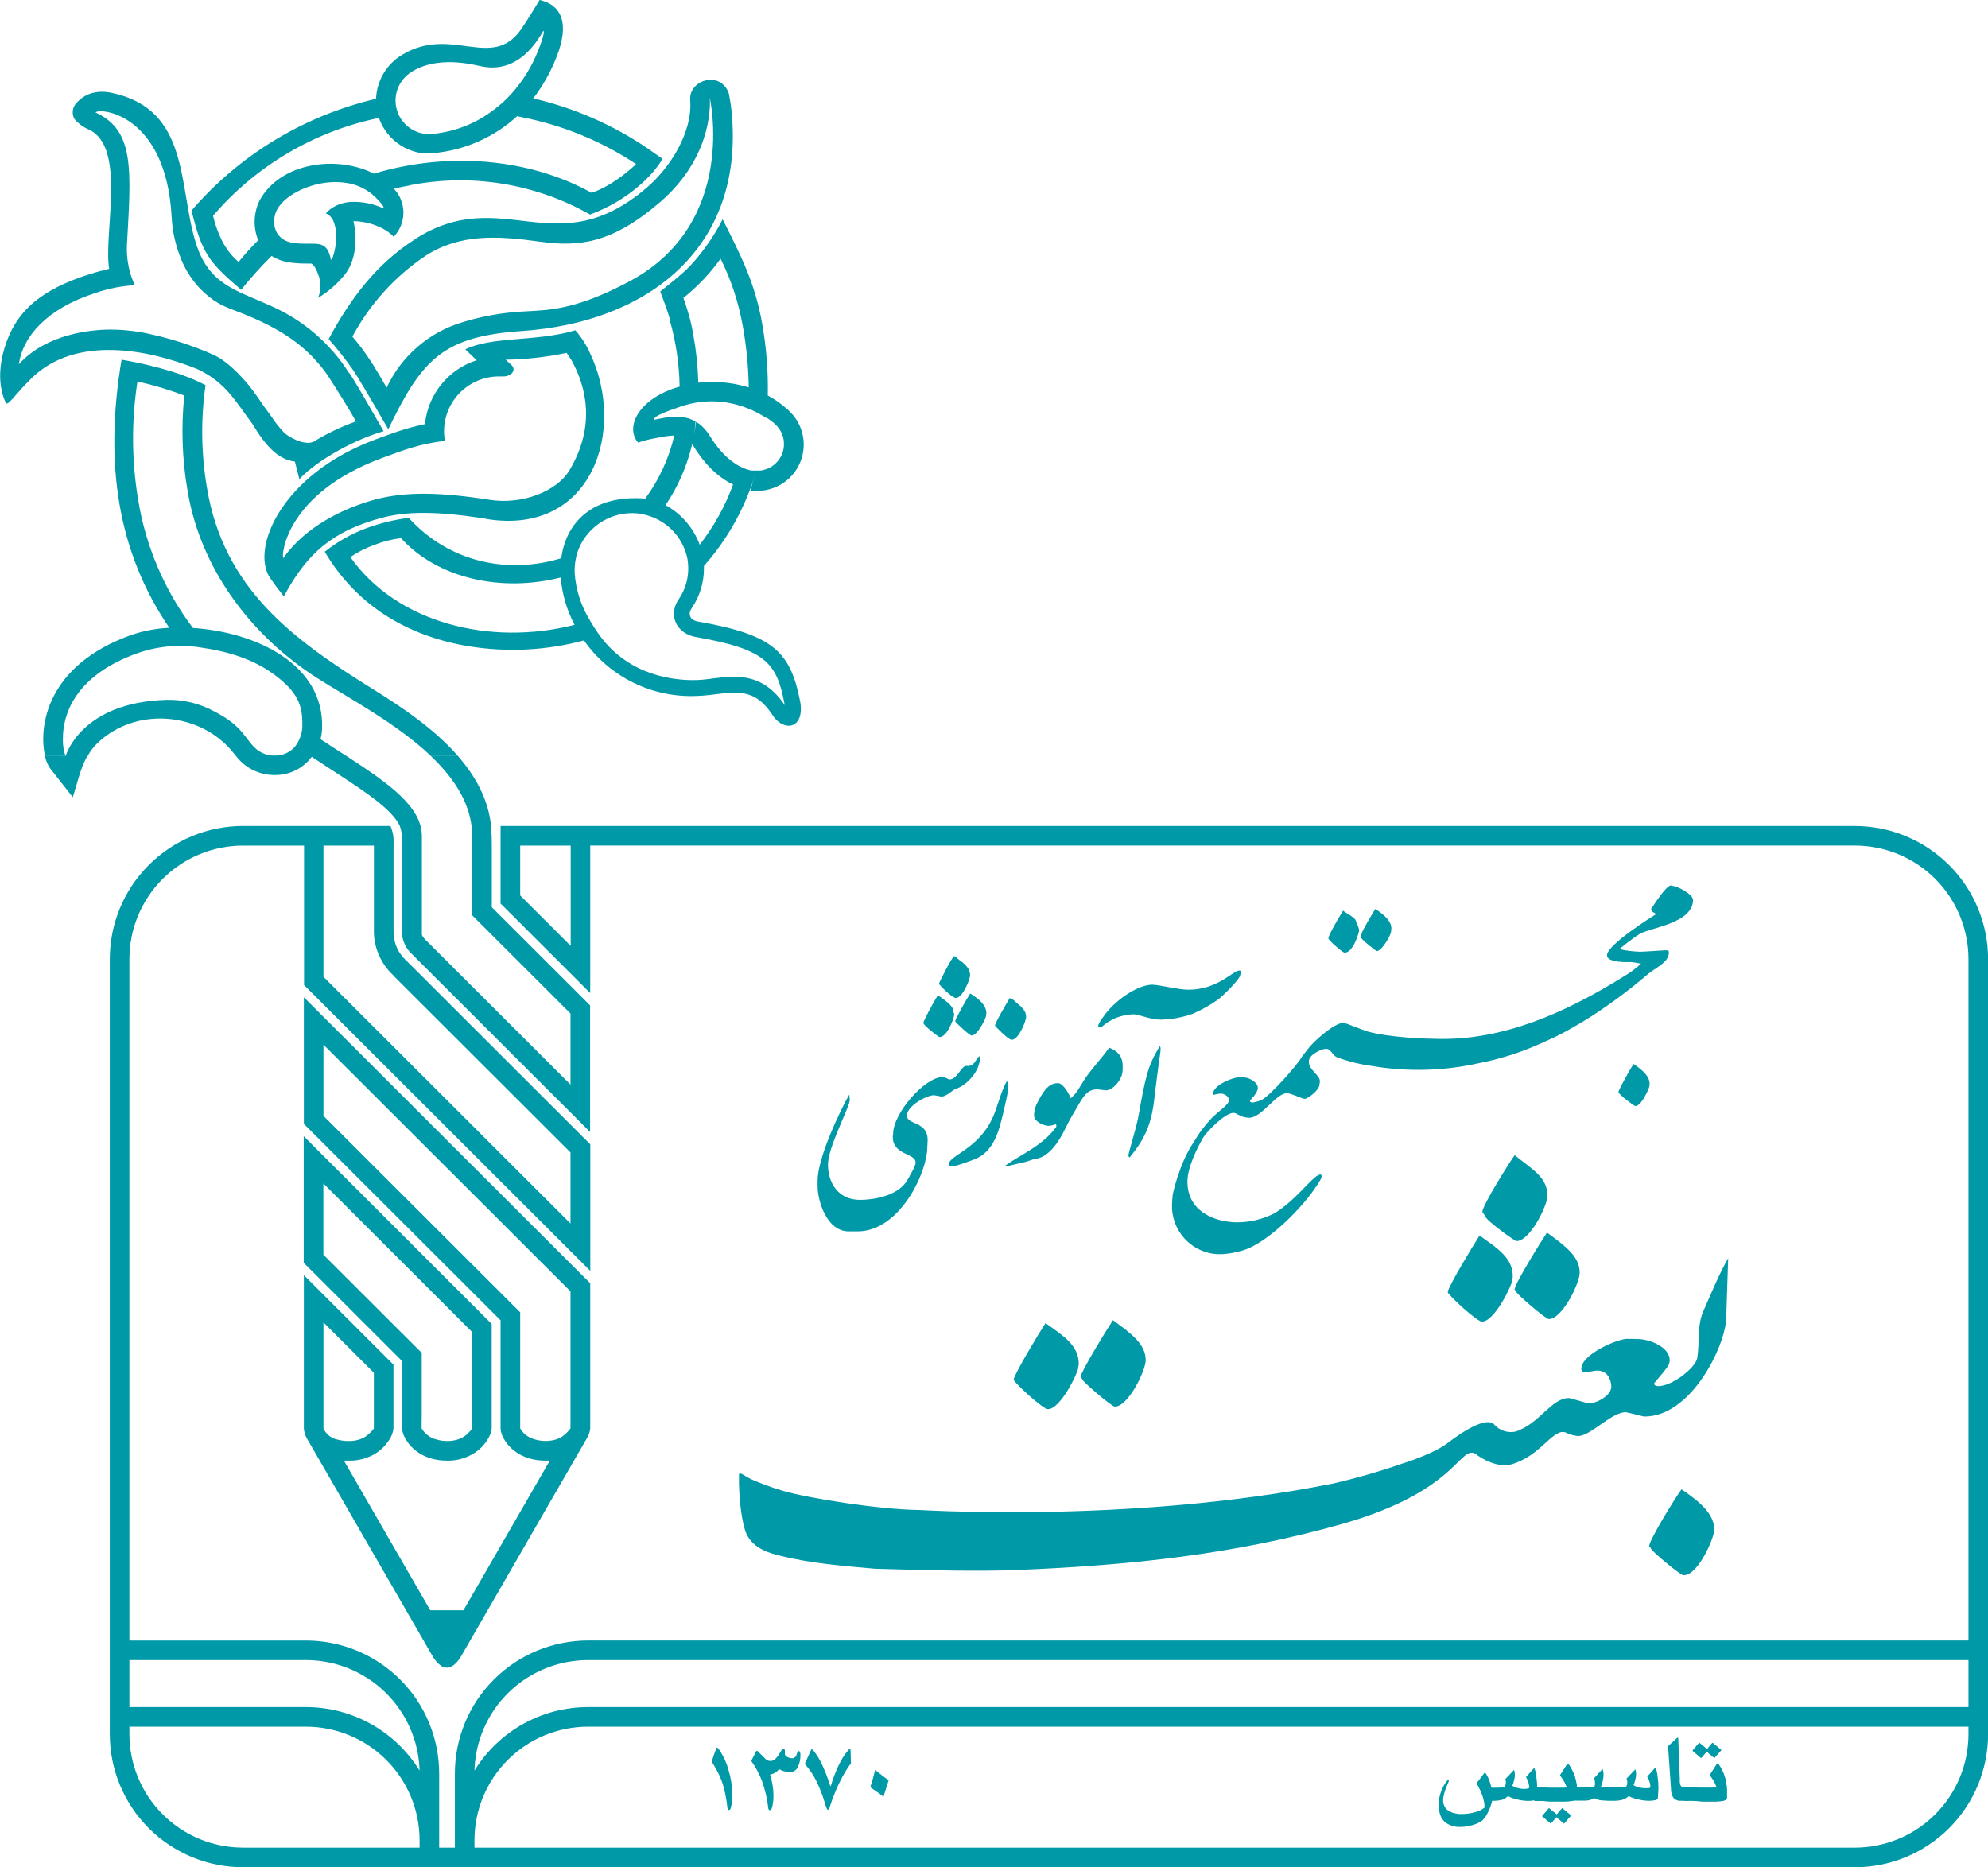 <svg width="280" height="263" viewBox="0 0 280 263" fill="none" xmlns="http://www.w3.org/2000/svg">
<g clip-path="url(#clip0_227_6)">
<path d="M18.226 243.21V244.252C18.226 248.494 19.913 252.563 22.917 255.563C25.92 258.562 29.994 260.248 34.242 260.248H59.095V259.205C59.095 254.963 57.408 250.894 54.404 247.895C51.4 244.895 47.326 243.21 43.079 243.21H18.226ZM277.25 243.21H82.844C78.596 243.21 74.522 244.895 71.518 247.895C68.514 250.894 66.827 254.963 66.827 259.205V260.248H261.233C265.481 260.248 269.555 258.562 272.558 255.563C275.562 252.563 277.25 248.494 277.25 244.252V243.21ZM82.844 233.833C78.669 233.831 74.659 235.457 71.668 238.365C68.676 241.272 66.939 245.231 66.827 249.398C68.507 246.663 70.862 244.404 73.666 242.838C76.471 241.271 79.63 240.45 82.844 240.452H277.25V233.833H82.844ZM18.226 233.833V240.452H43.079C46.292 240.45 49.451 241.271 52.256 242.838C55.06 244.404 57.415 246.663 59.095 249.398C58.983 245.231 57.246 241.272 54.254 238.365C51.263 235.457 47.253 233.831 43.079 233.833H18.226ZM55.428 137.413C54.509 136.57 53.786 135.537 53.309 134.387C52.832 133.236 52.612 131.994 52.666 130.75V119.106H45.558V137.589L80.353 172.338V162.327L55.4 137.413H55.428ZM80.38 133.221V119.106H73.267V126.128L80.369 133.221H80.38ZM55.428 119.106V131.081C55.428 133.877 56.952 135.03 57.814 135.89L80.38 158.428L83.142 161.185V179.012L80.38 176.254L45.586 141.505L42.825 138.748V119.106H34.242C29.994 119.106 25.92 120.791 22.917 123.791C19.913 126.791 18.226 130.859 18.226 135.102V231.075H43.079C48.059 231.075 52.835 233.051 56.357 236.568C59.878 240.085 61.856 244.855 61.856 249.828V260.248H64.066V249.823C64.066 244.849 66.044 240.079 69.566 236.562C73.087 233.045 77.863 231.07 82.844 231.07H277.25V135.096C277.25 130.854 275.562 126.785 272.558 123.786C269.555 120.786 265.481 119.101 261.233 119.101H83.131V139.878L80.369 137.12L73.267 130.027L70.505 127.269V116.348H261.233C266.213 116.348 270.99 118.324 274.511 121.841C278.033 125.358 280.011 130.128 280.011 135.102V244.258C280.011 249.231 278.033 254.001 274.511 257.518C270.99 261.035 266.213 263.011 261.233 263.011H34.242C29.262 263.011 24.485 261.035 20.964 257.518C17.442 254.001 15.464 249.231 15.464 244.258V135.096C15.464 130.122 17.442 125.352 20.964 121.836C24.485 118.319 29.262 116.343 34.242 116.343H54.992C55.249 116.933 55.398 117.564 55.433 118.207V119.101L55.428 119.106Z" fill="#0099A7"/>
<path d="M45.558 199.812V201.219C45.74 201.615 46.014 201.963 46.357 202.233C46.7 202.504 47.102 202.689 47.53 202.774C48.043 202.913 48.573 202.982 49.104 202.978C49.551 202.982 49.997 202.929 50.43 202.818L50.568 202.774C51.124 202.612 51.63 202.31 52.037 201.897C52.271 201.698 52.479 201.47 52.655 201.219V193.359L52.556 193.259L49.794 190.501L45.558 186.265V199.812ZM70.505 199.812V185.973L46.536 162.04L45.558 161.059L42.797 158.301V140.469L45.558 143.226L64.391 162.04L76.321 173.954L79.082 176.712L80.369 177.997L83.131 180.755V201.219C83.077 201.708 82.915 202.179 82.656 202.597L82.6 202.691L73.598 218.29L64.872 233.419C63.594 235.394 62.306 235.394 61.006 233.419L52.274 218.29L43.322 202.774L43.255 202.658C42.989 202.222 42.832 201.728 42.797 201.219V179.608L45.558 182.366L53.705 190.501L55.417 192.217V201.219C55.354 201.777 55.155 202.311 54.837 202.774C54.276 203.682 53.485 204.425 52.545 204.931C51.586 205.434 50.524 205.71 49.441 205.736H49.104C48.878 205.736 48.651 205.736 48.436 205.736L54.837 216.833L60.603 226.817H65.275L71.036 216.833L77.437 205.736C77.238 205.736 77.028 205.736 76.818 205.736C73.692 205.736 71.847 204.158 71.036 202.774L70.931 202.597C70.685 202.177 70.539 201.705 70.505 201.219V199.823V199.812ZM73.267 198.45V201.207C73.628 201.838 74.196 202.324 74.874 202.586C75.037 202.657 75.205 202.716 75.377 202.763C75.845 202.899 76.33 202.967 76.818 202.967C77.313 202.973 77.807 202.905 78.282 202.763C78.442 202.715 78.599 202.656 78.751 202.586C79.124 202.41 79.462 202.169 79.751 201.875C79.976 201.672 80.178 201.444 80.353 201.196V199.806V181.897L75.161 176.712L72.4 173.954L60.47 162.04L45.558 147.148V157.176L50.441 162.057L70.505 182.09L73.267 184.848V198.477V198.45ZM57.179 202.763C56.866 202.299 56.676 201.764 56.626 201.207V191.709L45.536 180.628L42.775 177.871V160.038L45.536 162.796L64.988 182.228L69.252 186.486V201.219C69.238 201.457 69.186 201.692 69.097 201.913C68.984 202.213 68.841 202.502 68.672 202.774C68.346 203.306 67.938 203.782 67.462 204.186C66.2 205.231 64.6 205.782 62.961 205.736C59.835 205.736 57.99 204.158 57.179 202.774V202.763ZM59.388 199.801V201.207C59.617 201.595 59.922 201.932 60.284 202.2C60.647 202.467 61.059 202.659 61.498 202.763C61.972 202.904 62.465 202.977 62.961 202.978C63.456 202.985 63.95 202.916 64.425 202.774C64.823 202.659 65.198 202.472 65.529 202.222C65.662 202.125 65.786 202.016 65.899 201.897C66.125 201.694 66.327 201.466 66.501 201.219V199.812V187.628L63.856 184.986L61.094 182.228L45.547 166.696V176.729L56.637 187.804L59.399 190.562V199.812L59.388 199.801Z" fill="#0099A7"/>
<path d="M216.564 251.858L216.492 253.248C216.492 253.386 216.376 253.491 216.144 253.568C215.855 253.641 215.558 253.674 215.261 253.667C214.701 253.66 214.145 253.584 213.604 253.441C213.176 253.347 212.764 253.194 212.378 252.989C212.163 253.207 211.905 253.378 211.621 253.491C211.147 253.616 210.658 253.67 210.168 253.651C210.03 254.255 209.811 254.837 209.517 255.383C209.342 255.763 209.101 256.108 208.804 256.403C208.419 256.693 207.982 256.908 207.517 257.037C206.957 257.227 206.37 257.326 205.778 257.33C204.99 257.383 204.208 257.159 203.569 256.695C203.159 256.345 202.876 255.87 202.762 255.344C202.721 255.162 202.689 254.978 202.668 254.793C202.668 254.6 202.641 254.362 202.641 254.098C202.645 253.518 202.75 252.943 202.95 252.399C203.105 251.944 203.321 251.511 203.591 251.114C203.806 250.81 203.955 250.656 204.044 250.656C204.132 250.656 204.088 250.656 204.088 250.722C204.063 250.917 203.999 251.104 203.9 251.274C203.724 251.639 203.58 252.019 203.469 252.41C203.349 252.756 203.28 253.119 203.265 253.485C203.235 253.817 203.303 254.15 203.46 254.444C203.617 254.738 203.856 254.98 204.149 255.14C204.69 255.413 205.293 255.542 205.899 255.515C206.515 255.511 207.128 255.426 207.722 255.261C208.224 255.153 208.693 254.929 209.091 254.605C209.091 254.344 209.069 254.084 209.025 253.827C208.974 253.537 208.9 253.251 208.804 252.972C208.658 252.534 208.473 252.11 208.252 251.704C208.189 251.571 208.119 251.443 208.042 251.318C208.015 251.275 207.986 251.235 207.954 251.196L209.031 249.784C209.086 249.702 209.13 249.663 209.158 249.657C209.195 249.694 209.228 249.735 209.257 249.779C209.521 250.19 209.727 250.635 209.87 251.103L210.069 251.803H210.809C211.027 251.805 211.244 251.794 211.461 251.77C211.616 251.752 211.769 251.72 211.919 251.676C212.039 251.484 212.1 251.262 212.096 251.036C212.098 250.887 212.07 250.739 212.013 250.601L213.25 249.293C213.326 249.506 213.364 249.73 213.361 249.955C213.36 250.222 213.325 250.487 213.256 250.744C213.223 250.898 213.184 251.031 213.151 251.152C213.108 251.286 213.057 251.417 212.996 251.544C213.209 251.672 213.44 251.769 213.681 251.831C213.837 251.875 213.996 251.91 214.156 251.935C214.306 251.962 214.457 251.974 214.609 251.974C214.771 251.977 214.934 251.968 215.095 251.946C215.203 251.934 215.305 251.89 215.388 251.82C215.379 251.455 215.3 251.095 215.156 250.761C215.092 250.604 215.016 250.453 214.929 250.308L216.089 249.007C216.249 249.384 216.346 249.784 216.376 250.192C216.461 250.766 216.505 251.345 216.509 251.924L216.564 251.858Z" fill="#0099A7"/>
<path fill-rule="evenodd" clip-rule="evenodd" d="M222.126 252.989V253.243C222.126 253.309 222.126 253.353 222.098 253.37C222.037 253.519 221.783 253.623 221.336 253.678C221.131 253.706 220.866 253.723 220.54 253.739C220.215 253.756 219.839 253.739 219.403 253.739H218.994H218.276L217.1 253.662H216.337C216.219 253.669 216.102 253.629 216.012 253.552C215.967 253.51 215.932 253.46 215.909 253.404C215.886 253.347 215.876 253.287 215.879 253.226V251.765H217.05L218.188 251.825H219.386H220.099C220.198 251.833 220.298 251.833 220.397 251.825L220.69 251.754C220.543 251.331 220.34 250.931 220.088 250.562C219.977 250.393 219.853 250.232 219.718 250.082L220.695 248.565C220.739 248.494 220.772 248.455 220.811 248.444H220.839C220.871 248.467 220.9 248.493 220.927 248.521C221.112 248.778 221.277 249.049 221.419 249.332C221.626 249.744 221.791 250.177 221.91 250.623C222.056 251.2 222.13 251.793 222.131 252.388V253L222.126 252.989ZM221.269 255.714L220.281 256.856L219.209 255.929L218.42 256.845L217.21 255.808L218.16 254.704L219.265 255.598L220.021 254.704L221.269 255.725V255.714Z" fill="#0099A7"/>
<path d="M222.126 252.989V253.243C222.126 253.309 222.126 253.353 222.098 253.37C222.037 253.519 221.783 253.623 221.336 253.678C221.131 253.706 220.866 253.723 220.54 253.739C220.215 253.756 219.839 253.739 219.403 253.739H218.994H218.276L217.1 253.662H216.337C216.219 253.669 216.102 253.629 216.012 253.552C215.967 253.51 215.932 253.46 215.909 253.404C215.886 253.347 215.876 253.287 215.879 253.226V251.765H217.05L218.188 251.825H219.386H220.099C220.198 251.833 220.298 251.833 220.397 251.825L220.69 251.754C220.543 251.331 220.34 250.931 220.088 250.562C219.977 250.393 219.853 250.232 219.718 250.082L220.695 248.565C220.739 248.494 220.772 248.455 220.811 248.444H220.839C220.871 248.467 220.9 248.493 220.927 248.521C221.112 248.778 221.277 249.049 221.419 249.332C221.626 249.744 221.791 250.177 221.91 250.623C222.056 251.2 222.13 251.793 222.131 252.388V253L222.126 252.989Z" fill="#0099A7"/>
<path d="M221.27 255.714L220.281 256.856L219.209 255.94L218.42 256.856L217.21 255.819L218.16 254.693L219.265 255.587L220.021 254.693L221.27 255.714Z" fill="#0099A7"/>
<path d="M233.585 251.869L233.508 253.237C233.508 253.37 233.392 253.48 233.166 253.552C232.875 253.624 232.576 253.657 232.277 253.651C231.717 253.646 231.161 253.572 230.62 253.43C230.192 253.337 229.778 253.189 229.388 252.989C229.165 253.208 228.898 253.375 228.604 253.48C228.143 253.611 227.664 253.668 227.184 253.651C226.622 253.661 226.06 253.639 225.5 253.585C225.166 253.545 224.843 253.44 224.55 253.276C224.317 253.414 224.063 253.514 223.799 253.574C223.666 253.574 223.517 253.618 223.357 253.629C223.188 253.638 223.018 253.638 222.849 253.629H221.882C221.765 253.625 221.654 253.576 221.573 253.491C221.529 253.454 221.493 253.409 221.467 253.358C221.441 253.307 221.427 253.25 221.424 253.193V251.731H223.771C223.854 251.731 223.948 251.731 224.053 251.731C224.15 251.733 224.247 251.719 224.34 251.693C224.431 251.665 224.518 251.626 224.6 251.577C224.618 251.517 224.633 251.456 224.644 251.395C224.651 251.305 224.651 251.215 224.644 251.125C224.643 251.014 224.634 250.903 224.616 250.794C224.603 250.678 224.575 250.565 224.533 250.457L225.726 249.15C225.765 249.282 225.794 249.417 225.815 249.553C225.838 249.689 225.849 249.828 225.848 249.966C225.848 250.233 225.82 250.499 225.765 250.761C225.698 251.057 225.603 251.347 225.483 251.627C225.726 251.686 225.974 251.721 226.223 251.731H226.859H227.411C227.554 251.731 227.737 251.731 227.963 251.731H228.427C228.54 251.732 228.653 251.72 228.764 251.698L229.073 251.621C229.114 251.539 229.146 251.452 229.167 251.362L229.195 251.075C229.202 250.886 229.167 250.697 229.09 250.523L230.327 249.211C230.403 249.421 230.44 249.643 230.437 249.867C230.437 250.132 230.402 250.395 230.332 250.65C230.299 250.805 230.261 250.937 230.222 251.058C230.181 251.193 230.129 251.324 230.067 251.45C230.282 251.576 230.512 251.673 230.752 251.737C230.91 251.779 231.071 251.813 231.233 251.836C231.382 251.862 231.534 251.875 231.686 251.875C231.847 251.886 232.01 251.886 232.172 251.875C232.276 251.863 232.375 251.823 232.459 251.759C232.45 251.395 232.373 251.036 232.232 250.7C232.167 250.543 232.09 250.392 232 250.248L233.166 248.94C233.319 249.321 233.416 249.723 233.453 250.132C233.538 250.709 233.582 251.291 233.585 251.875V251.869Z" fill="#0099A7"/>
<path d="M237.855 253.651H236.75C236.547 253.668 236.343 253.637 236.156 253.558C235.968 253.479 235.803 253.356 235.673 253.199C235.56 253.03 235.478 252.844 235.43 252.647C235.371 252.394 235.343 252.135 235.347 251.875L234.939 245.956L236.137 244.853C236.183 244.806 236.24 244.77 236.303 244.749C236.353 244.749 236.38 244.815 236.38 244.942L236.596 250.667C236.557 250.977 236.61 251.292 236.75 251.571C236.85 251.682 237.109 251.737 237.518 251.737H237.877V253.634L237.855 253.651Z" fill="#0099A7"/>
<path fill-rule="evenodd" clip-rule="evenodd" d="M242.455 246.491L241.467 247.622L240.395 246.712L239.605 247.622L238.401 246.591L239.346 245.488L240.45 246.392L241.207 245.488L242.455 246.508V246.491ZM243.234 252.989V253.248C243.239 253.295 243.228 253.342 243.201 253.381C243.138 253.528 242.884 253.632 242.439 253.695C242.234 253.695 241.969 253.739 241.649 253.75C241.329 253.761 240.942 253.75 240.511 253.75H240.097L239.379 253.711L238.208 253.634H237.44C237.322 253.639 237.206 253.6 237.115 253.524C237.071 253.482 237.036 253.432 237.014 253.375C236.993 253.319 236.983 253.259 236.988 253.198V251.737H238.158L239.296 251.814H241.213C241.313 251.815 241.413 251.806 241.511 251.786C241.608 251.771 241.704 251.749 241.798 251.72C241.576 251.106 241.249 250.535 240.832 250.032L241.809 248.51C241.83 248.458 241.869 248.415 241.92 248.389H241.953L242.036 248.466C242.221 248.724 242.387 248.995 242.533 249.277C242.739 249.691 242.902 250.125 243.019 250.573C243.166 251.15 243.241 251.743 243.24 252.338V252.95L243.234 252.989Z" fill="#0099A7"/>
<path d="M242.428 246.492L241.439 247.622L240.368 246.712L239.578 247.622L238.374 246.591L239.318 245.471L240.423 246.376L241.18 245.471L242.428 246.492Z" fill="#0099A7"/>
<path d="M243.206 252.989V253.248C243.212 253.295 243.2 253.342 243.173 253.381C243.111 253.528 242.857 253.633 242.411 253.695C242.207 253.695 241.942 253.739 241.621 253.75C241.301 253.761 240.914 253.75 240.484 253.75H240.069L239.351 253.712L238.181 253.634H237.413C237.294 253.64 237.178 253.6 237.087 253.524C237.043 253.483 237.009 253.432 236.987 253.376C236.965 253.319 236.956 253.259 236.96 253.199V251.737H238.131L239.269 251.814H241.185C241.285 251.815 241.385 251.806 241.483 251.787C241.58 251.771 241.676 251.749 241.77 251.72C241.548 251.106 241.221 250.535 240.804 250.033L241.781 248.51C241.803 248.458 241.842 248.415 241.892 248.389H241.925L242.008 248.466C242.193 248.724 242.359 248.995 242.505 249.277C242.711 249.691 242.874 250.126 242.991 250.573C243.139 251.15 243.213 251.743 243.212 252.338V252.95L243.206 252.989Z" fill="#0099A7"/>
<path d="M103.146 252.835C103.154 253.435 103.085 254.033 102.941 254.616C102.886 254.837 102.792 254.947 102.665 254.947C102.637 254.945 102.61 254.936 102.586 254.922C102.563 254.907 102.542 254.888 102.527 254.864C102.479 254.78 102.451 254.685 102.444 254.589C102.352 253.646 102.184 252.713 101.942 251.798C101.758 251.105 101.504 250.432 101.185 249.79C100.9 249.222 100.585 248.669 100.241 248.135L100.589 247.071L100.821 246.447C100.898 246.249 100.953 246.15 100.997 246.144C101.041 246.138 101.141 246.254 101.307 246.475C101.912 247.367 102.36 248.356 102.632 249.398C102.963 250.51 103.136 251.663 103.146 252.824V252.835Z" fill="#0099A7"/>
<path d="M112.733 247.242C112.749 247.796 112.632 248.347 112.391 248.847C112.309 249.064 112.164 249.251 111.976 249.387C111.787 249.522 111.563 249.599 111.331 249.608C111.044 249.605 110.758 249.568 110.48 249.498C110.213 249.44 109.96 249.332 109.735 249.178C109.588 249.382 109.4 249.553 109.182 249.68C108.966 249.818 108.723 249.91 108.47 249.95C108.606 250.398 108.713 250.855 108.79 251.318C108.887 251.849 108.935 252.388 108.934 252.928V253.314C108.926 253.499 108.906 253.684 108.873 253.866C108.849 254.151 108.791 254.433 108.702 254.704C108.647 254.886 108.558 254.98 108.442 254.98C108.326 254.98 108.243 254.886 108.21 254.704C108.064 253.369 107.758 252.056 107.299 250.794C106.919 249.816 106.418 248.889 105.808 248.036L106.465 246.74C106.515 246.646 106.559 246.602 106.603 246.602C106.656 246.612 106.704 246.639 106.741 246.679L107.846 247.782C108.038 247.956 108.288 248.05 108.547 248.047C108.697 248.035 108.843 247.993 108.976 247.923C109.109 247.852 109.226 247.756 109.32 247.639C109.507 247.423 109.674 247.19 109.817 246.944L110.027 246.596C110.149 246.42 110.259 246.332 110.359 246.332C110.486 246.332 110.546 246.431 110.546 246.624V246.845V247.043C110.546 247.209 110.662 247.357 110.889 247.484C111.096 247.596 111.327 247.654 111.563 247.655C111.709 247.657 111.852 247.608 111.967 247.517C112.082 247.425 112.162 247.297 112.192 247.153C112.303 246.811 112.397 246.646 112.479 246.646C112.526 246.644 112.572 246.658 112.61 246.684C112.648 246.711 112.676 246.75 112.689 246.795C112.729 246.948 112.746 247.106 112.739 247.264L112.733 247.242Z" fill="#0099A7"/>
<path d="M119.847 248.378C119.342 249.065 118.893 249.792 118.505 250.551C118.13 251.267 117.794 252.004 117.5 252.757C117.262 253.353 117.074 253.86 116.947 254.291C116.82 254.721 116.71 254.93 116.616 254.93C116.522 254.93 116.395 254.693 116.257 254.23C115.931 253.053 115.495 251.91 114.954 250.816C114.524 249.962 113.983 249.168 113.346 248.455L114.175 246.618L114.247 246.464C114.28 246.403 114.307 246.376 114.335 246.376C114.42 246.422 114.494 246.484 114.556 246.558C115.111 247.255 115.568 248.025 115.915 248.847C116.299 249.695 116.629 250.566 116.903 251.456C116.931 251.544 116.953 251.588 116.98 251.588L117.014 251.538C117.028 251.514 117.039 251.488 117.047 251.461C117.218 250.871 117.389 250.358 117.599 249.873C117.825 249.258 118.096 248.66 118.411 248.086C118.712 247.508 119.083 246.969 119.516 246.48C119.563 246.412 119.634 246.363 119.714 246.343C119.77 246.343 119.803 246.425 119.803 246.591L119.852 248.4L119.847 248.378Z" fill="#0099A7"/>
<path d="M125.171 250.739L124.431 253.088C124.143 252.844 123.843 252.616 123.531 252.404C123.122 252.107 122.807 251.886 122.575 251.737C122.619 251.616 122.691 251.379 122.791 251.031L122.956 250.479L123.26 249.299C123.415 249.431 123.713 249.669 124.155 250.016L124.707 250.43L125.182 250.766L125.171 250.739Z" fill="#0099A7"/>
<path d="M202.641 146.337C211.516 146.486 220.049 142.923 228.687 137.545C229.563 137.036 230.382 136.433 231.128 135.747C230.67 135.644 230.207 135.565 229.742 135.51C229.46 135.51 226.301 135.681 226.339 134.534C226.395 133.039 232.685 129.117 233.271 128.753C233.066 128.577 232.553 128.433 232.564 128.069C232.564 127.948 232.608 127.931 232.724 127.788C232.724 127.788 234.657 124.705 235.342 124.727C235.463 124.727 235.414 124.776 235.535 124.782C236.203 124.782 238.49 125.957 238.462 126.801C238.346 130.176 232.144 130.662 230.78 131.649C229.84 132.276 228.938 132.957 228.079 133.69C228.987 133.893 229.911 134.013 230.841 134.048C231.559 134.076 234.276 133.839 234.558 133.85C234.944 133.85 235.066 133.85 235.055 134.219C235.005 135.598 233.127 136.337 232.116 137.198C229.581 139.369 226.902 141.366 224.097 143.177C222.91 143.938 221.816 144.561 220.612 145.24C219.408 145.918 217.878 146.591 216.746 147.093C214.058 148.288 211.244 149.176 208.357 149.74C203.417 150.855 198.307 150.999 193.312 150.165C191.628 149.937 189.973 149.53 188.375 148.952C187.591 148.659 187.541 147.755 186.768 147.727C186.182 147.727 184.376 148.521 184.343 149.47C184.299 150.761 185.934 151.373 185.901 152.344C185.901 152.46 185.84 152.669 185.834 152.791C185.834 153.557 184.144 154.793 183.769 154.782C183.393 154.771 181.897 154.004 181.284 153.982C179.737 153.927 177.672 157.534 175.871 157.44C174.695 157.385 174.214 156.767 173.772 156.751C172.519 156.718 169.906 159.481 169.459 160.237C168.57 161.803 167.344 164.274 167.25 166.221C167.106 170.347 170.635 172.046 173.993 172.167C175.901 172.206 177.789 171.772 179.489 170.904C182.504 169.09 184.791 165.758 185.829 165.455C186.072 165.383 186.155 165.488 186.144 165.741C186.144 166.144 184.829 167.893 184.774 167.981C182.648 170.882 178.18 175.267 174.932 176.161C174.052 176.426 173.144 176.59 172.226 176.652C171.787 176.671 171.348 176.656 170.912 176.607C170.547 176.564 170.188 176.482 169.84 176.365C168.456 175.936 167.245 175.075 166.387 173.908C165.528 172.742 165.066 171.332 165.068 169.884C165.076 169.331 165.113 168.778 165.179 168.229C165.409 167.177 165.71 166.141 166.079 165.129C166.572 163.651 167.245 162.24 168.084 160.926C168.465 160.375 168.852 159.663 169.315 159.073C169.663 158.632 170.26 157.904 170.641 157.507C171.381 156.712 173.082 155.604 173.099 154.997C173.115 154.39 172.364 154.048 172.038 154.037C171.65 154.047 171.265 154.112 170.895 154.23C170.895 154.164 170.834 154.23 170.84 154.092C170.889 152.752 173.855 151.682 174.706 151.715C174.827 151.715 175.142 151.765 175.258 151.765C175.948 151.792 177.186 152.465 177.158 153.243C177.13 154.021 176.053 154.936 176.053 155.058C176.053 155.278 176.263 155.278 176.457 155.284C176.897 155.23 177.326 155.105 177.727 154.914C178.898 154.313 182.697 150.06 183.388 148.819C183.449 148.714 183.979 148.08 184.222 147.744C184.918 146.773 187.95 144.026 189.237 144.07C189.502 144.07 191.998 145.118 192.617 145.289C195.792 146.166 200.735 146.304 202.619 146.337H202.641Z" fill="#0099A7"/>
<path d="M193.699 128.031C195.014 128.869 195.969 129.773 195.969 130.788C195.969 130.91 195.919 131.119 195.919 131.241C195.919 131.682 194.633 133.965 193.92 133.965C193.754 133.965 191.628 132.228 191.628 131.974C191.628 131.858 191.777 131.643 191.777 131.522C191.777 131.23 193.39 128.505 193.699 128.042V128.031Z" fill="#0099A7"/>
<path d="M189.165 128.268C189.717 128.759 190.998 129.233 190.998 129.856C191.192 130.215 191.338 130.597 191.435 130.993C191.435 131.312 190.606 134.192 189.386 134.192C189.099 134.192 187.099 132.432 187.099 132.178C187.099 131.66 189.021 128.488 189.165 128.268Z" fill="#0099A7"/>
<path d="M134.394 134.677C134.516 134.677 134.947 135.091 135.123 135.229C136.117 135.89 136.637 136.596 136.637 137.38C136.637 137.931 135.582 140.573 134.637 140.573C134.085 140.573 132.246 138.687 132.246 138.56C132.246 138.433 134.118 134.699 134.394 134.699V134.677Z" fill="#0099A7"/>
<path d="M136.653 139.939C137.896 140.711 138.923 141.594 138.923 142.697C138.923 142.813 138.879 142.978 138.879 143.099C138.879 143.381 137.702 145.857 136.852 145.857C136.532 145.857 134.538 143.976 134.538 143.844C134.538 143.546 136.239 140.535 136.653 139.939Z" fill="#0099A7"/>
<path d="M132.124 140.176C132.616 140.606 134.245 141.55 134.245 142.327C134.245 142.449 134.394 142.78 134.394 142.879C134.394 143.43 133.395 146.078 132.345 146.078C132.185 146.078 130.053 144.423 130.053 144.087C130.053 143.75 131.71 140.744 132.124 140.16V140.176Z" fill="#0099A7"/>
<path d="M174.557 136.707C174.678 136.707 174.678 136.756 174.745 136.762C174.744 136.934 174.729 137.105 174.7 137.275C174.7 137.959 171.867 140.584 171.668 140.711C170.515 141.544 169.272 142.245 167.962 142.802C166.518 143.316 165 143.593 163.467 143.623C162.058 143.623 160.346 142.868 159.667 142.868C157.99 142.893 156.38 143.533 155.144 144.666H154.73C154.73 144.666 154.669 144.666 154.669 144.55C154.669 144.192 155.166 143.557 155.37 143.254C156.801 141.097 160.142 138.698 162.296 138.698C163.185 138.698 166.04 139.409 167.366 139.409C171.519 139.409 173.662 136.707 174.546 136.707H174.557Z" fill="#0099A7"/>
<path d="M142.204 140.59C142.264 140.59 142.286 140.634 142.408 140.634C142.529 140.634 142.888 141.004 143.06 141.141C144.004 141.897 144.529 142.421 144.529 143.259C144.529 143.706 143.524 146.459 142.485 146.459C141.994 146.459 140.144 144.517 140.144 144.467C140.144 144.065 141.712 141.439 142.204 140.606V140.59Z" fill="#0099A7"/>
<path d="M163.34 147.374C163.472 147.435 163.467 147.656 163.467 147.777C163.462 147.962 163.445 148.146 163.417 148.328C163.174 149.928 162.683 153.844 162.622 154.396C162.208 158.411 161.258 160.364 159.109 163.039C159.055 163.008 159.01 162.963 158.979 162.908C158.948 162.854 158.932 162.792 158.933 162.73C158.933 162.416 160.037 158.836 160.302 157.435C161.374 151.461 161.655 150.176 163.34 147.358V147.374Z" fill="#0099A7"/>
<path d="M156.221 147.567C158.065 148.317 158.215 149.448 158.104 150.943C158.021 152.046 156.784 153.579 155.74 153.579C155.619 153.579 154.691 153.436 154.569 153.436C153.432 153.436 152.863 153.988 152.04 155.367C151.366 156.503 150.549 157.898 149.991 159.062C149.207 160.717 147.743 162.973 145.899 163.226C145.308 163.309 144.733 163.624 143.949 163.778C143.165 163.932 141.922 164.269 141.801 164.269C141.679 164.269 141.64 164.269 141.58 164.197C143.761 162.598 146.799 161.439 148.759 158.742C148.798 158.61 148.786 158.469 148.726 158.345C148.416 158.465 148.091 158.545 147.76 158.582C146.92 158.582 145.639 157.953 145.639 157.071C145.653 156.576 145.759 156.087 145.954 155.631C146.755 154.026 147.572 152.487 149.074 152.57C149.792 152.609 150.731 154.346 150.792 154.705C151.292 154.287 151.709 153.78 152.023 153.21C152.068 153.1 152.399 152.658 152.526 152.394C153.156 151.224 155.37 148.841 156.232 147.551L156.221 147.567Z" fill="#0099A7"/>
<path d="M137.929 148.726C137.985 148.852 138.01 148.99 138.001 149.128C138.001 150.739 136.344 152.769 134.687 153.348C134.024 153.574 133.372 154.451 132.583 154.451C132.461 154.451 131.677 154.263 131.555 154.263C130.539 154.263 127.734 155.764 127.734 157.132C127.734 158.499 130.655 157.871 130.655 160.59C130.655 160.706 130.606 161.461 130.606 161.583C130.606 165.124 126.739 173.447 120.78 173.447H119.527C116.412 173.447 115.158 169.084 115.158 167.132V166.266C115.158 163.033 118.428 156.216 119.62 154.17C119.62 154.429 119.687 154.787 119.687 154.903C119.687 155.957 116.616 161.522 116.616 164.043C116.616 166.563 118.024 169.007 121.128 169.007C122.724 169.007 126.519 168.582 127.855 166.122C128.159 165.571 128.96 164.241 128.96 163.772C128.932 162.338 125.745 162.785 125.745 160.099C125.745 159.983 125.795 159.818 125.795 159.696C125.795 156.795 130.269 151.715 132.737 151.715C133.245 151.715 133.533 152.074 133.809 152.046C134.913 151.941 135.383 150.022 136.2 150.138C137.216 150.275 137.437 149.167 137.956 148.731L137.929 148.726Z" fill="#0099A7"/>
<path d="M141.806 152.3C141.896 152.388 141.964 152.497 142.002 152.617C142.041 152.737 142.049 152.865 142.027 152.989C142.027 153.105 141.977 153.541 141.977 153.651C141.977 153.761 141.53 155.857 141.276 156.878C140.762 158.941 140.072 162.283 137.183 163.32C136.935 163.408 134.831 164.236 134.295 164.236H133.698C133.698 164.164 133.643 164.12 133.643 163.998C133.643 162.708 137.863 161.914 139.895 157.242C140.497 155.857 141 153.668 141.806 152.278V152.3Z" fill="#0099A7"/>
<path d="M230.067 149.862C231.448 150.777 232.337 151.671 232.337 152.62C232.337 152.741 232.293 152.951 232.293 153.072C232.293 153.193 231.233 155.797 230.316 155.797C230.189 155.797 227.952 154.142 227.952 153.828C227.952 153.513 229.609 150.579 230.067 149.873V149.862Z" fill="#0099A7"/>
<path d="M213.333 162.713C215.868 164.76 217.994 165.83 217.945 168.521C217.917 169.796 215.498 174.848 213.565 174.815C213.372 174.815 209.147 171.825 209.147 171.241C209.147 171.169 208.782 170.827 208.788 170.689C208.788 169.774 212.654 163.635 213.339 162.702L213.333 162.713Z" fill="#0099A7"/>
<path d="M217.878 173.618C220.325 175.411 222.534 176.96 222.49 179.288C222.462 180.855 219.983 185.824 218.143 185.797C217.702 185.797 213.537 182.217 213.543 181.936C213.543 181.754 213.328 181.787 213.328 181.61C213.328 180.849 217.072 174.837 217.878 173.618Z" fill="#0099A7"/>
<path d="M208.379 174.026C210.798 175.764 213.112 177.148 213.062 179.84C213.062 180.016 212.985 180.193 212.98 180.391C212.98 180.943 210.5 186.188 208.721 186.155C207.992 186.155 203.9 182.333 203.906 182.007C203.906 181.351 207.479 175.422 208.379 174.048V174.026Z" fill="#0099A7"/>
<path d="M156.751 185.951C159.192 187.744 161.401 189.294 161.363 191.621C161.329 193.182 158.85 198.157 157.016 198.13C156.569 198.13 152.41 194.55 152.415 194.269C152.415 194.092 152.195 194.125 152.195 193.949C152.195 193.293 155.834 187.33 156.751 185.957V185.951Z" fill="#0099A7"/>
<path d="M147.246 186.359C149.665 188.097 151.985 189.481 151.935 192.167C151.935 192.344 151.852 192.52 151.847 192.719C151.847 193.27 149.372 198.516 147.588 198.488C146.859 198.488 142.767 194.666 142.772 194.34C142.772 193.684 146.346 187.755 147.246 186.381V186.359Z" fill="#0099A7"/>
<path d="M208.059 204.908C205.507 203.127 205.849 209.873 189.065 214.649C173.888 218.946 159.242 220.479 143.408 221.136C138.36 221.345 131.638 221.224 123.255 220.965C118.925 220.584 114.208 220.22 109.895 219.133C108.674 218.836 106.15 218.245 105.139 216.061C104.521 214.721 104.002 211.053 104.085 207.65C104.085 207.65 104.085 207.545 104.3 207.55C104.515 207.556 105.405 208.212 105.957 208.427C107.363 209.028 108.801 209.551 110.265 209.994C114.131 211.097 123.857 212.603 129.33 212.691C127.601 212.526 158.402 214.837 187.762 208.962C191.068 208.198 194.332 207.257 197.538 206.144C199.31 205.592 202.171 204.489 203.662 203.43C204.11 203.105 209.158 199.051 210.516 200.722C210.878 201.108 211.332 201.396 211.835 201.56C212.338 201.724 212.874 201.758 213.394 201.66C216.823 200.617 218.475 196.889 221.015 196.927C221.203 196.927 223.622 197.688 223.81 197.694C224.758 197.585 225.645 197.173 226.339 196.519C226.663 196.232 226.877 195.842 226.947 195.416C226.947 194.373 226.461 193.072 224.981 193.05C224.517 193.05 223.512 193.309 223.269 193.303C223.199 193.309 223.128 193.301 223.062 193.279C222.996 193.256 222.934 193.22 222.883 193.173C222.831 193.126 222.789 193.069 222.761 193.005C222.732 192.941 222.717 192.872 222.716 192.801C222.755 190.722 227.847 188.593 229.145 188.587C230.001 188.587 230.758 188.615 230.758 188.615C232.354 188.643 235.231 189.751 235.176 191.665C235.176 191.842 235.099 191.875 235.093 192.051C235.093 192.459 232.967 194.809 232.967 194.848C232.967 195.157 233.32 195.239 233.519 195.245C235.469 195.278 238.733 192.73 239.042 191.334C239.407 189.128 239.009 186.696 239.904 184.688C240.903 182.448 242.146 179.398 243.405 177.225L243.129 185.675C243.013 189.602 238.158 199.635 231.531 199.525C231.531 199.525 229.178 198.924 228.979 198.918C226.98 198.885 224.009 202.305 222.247 202.272C221.736 202.221 221.235 202.095 220.761 201.897C220.564 201.768 220.332 201.699 220.096 201.699C219.859 201.699 219.628 201.768 219.43 201.897C217.895 202.614 216.431 205.107 213.068 206.205C211.676 206.657 209.826 206.205 208.02 204.947L208.059 204.908Z" fill="#0099A7"/>
<path d="M236.838 209.773C239.362 211.5 241.489 213.237 241.445 215.548C241.445 216.492 239.235 221.914 237.104 221.88C236.662 221.88 232.498 218.394 232.503 218.086C232.503 217.909 232.282 217.942 232.282 217.766C232.282 216.944 235.988 210.888 236.838 209.773Z" fill="#0099A7"/>
<path d="M9.223 106.497H12.288C11.305 108.273 10.864 110.402 10.256 112.294L7.047 108.213C6.697 107.694 6.455 107.111 6.335 106.497H9.223ZM48.811 106.497C54.886 110.436 59.421 113.668 59.421 117.793V131.61C59.421 131.881 59.973 132.449 60.183 132.631L63.784 136.227L80.353 152.774V142.758L69.268 131.688L66.507 128.93V117.793C66.507 113.453 64.077 109.718 60.691 106.497H64.502C66.976 109.327 68.788 112.592 69.163 116.348C69.246 117.418 69.279 118.34 69.268 119.106V127.788L80.353 138.858L83.114 141.616V159.448L80.353 156.69L58.04 134.407C57.27 133.714 56.774 132.769 56.643 131.743V119.106V118.213C56.633 117.578 56.523 116.949 56.317 116.348C55.455 114.512 53.003 112.598 49.435 110.226C47.596 109.007 45.741 107.81 43.913 106.602C43.319 107.397 42.549 108.042 41.662 108.488C40.775 108.933 39.796 109.165 38.804 109.167C37.733 109.191 36.671 108.961 35.705 108.497C34.74 108.033 33.898 107.348 33.248 106.497H48.811Z" fill="#0099A7"/>
<path d="M6.351 106.497C5.418 102.526 6.429 93.745 18.502 89.432C20.228 88.849 22.028 88.511 23.848 88.428C16.569 77.738 14.663 65.322 17.121 50.662C19.662 51.097 25.024 52.178 28.951 54.252C28.265 59.039 28.331 63.904 29.144 68.671C31.503 83.011 41.333 90.11 52.722 97.192C56.543 99.57 61.139 102.625 64.513 106.497H60.702C55.875 101.892 49.104 98.334 44.686 95.515C35.435 89.608 28.227 80.143 26.416 69.112C25.653 64.686 25.499 60.176 25.958 55.709C23.81 54.892 21.606 54.232 19.363 53.734C18.507 59.219 18.534 64.805 19.441 70.281C20.491 76.879 23.146 83.12 27.173 88.455C35.899 89.007 45.658 93.486 45.365 102.565C45.348 103.088 45.274 103.607 45.144 104.114C46.414 104.953 47.652 105.769 48.834 106.514H33.259C33.148 106.387 33.044 106.26 32.944 106.128C28.448 100.358 19.247 99.393 13.719 104.677C13.164 105.215 12.695 105.834 12.327 106.514H9.24C9.35 106.133 11.626 98.913 23.461 98.577C25.824 98.518 28.159 99.089 30.227 100.231C34.369 102.366 34.463 104.136 36.164 105.571C36.907 106.164 37.842 106.468 38.793 106.425C39.272 106.426 39.747 106.331 40.19 106.148C40.632 105.964 41.034 105.695 41.372 105.355C41.456 105.274 41.534 105.185 41.604 105.091C42.189 104.337 42.53 103.423 42.581 102.471V102.107C42.62 99.349 41.941 97.479 38.638 95.03C35.336 92.581 31.458 91.665 28.299 91.208C25.32 90.729 22.269 90.996 19.419 91.985C10.361 95.207 8.837 100.86 8.864 104.065C8.827 104.889 8.949 105.713 9.223 106.492L6.351 106.497ZM49.618 47.396C50.499 48.426 51.316 49.509 52.064 50.64C52.219 50.877 52.396 51.142 52.55 51.384C53.195 52.428 53.83 53.502 54.456 54.605C55.489 52.388 56.984 50.416 58.841 48.822C60.698 47.227 62.875 46.048 65.225 45.361C67.872 44.554 70.604 44.061 73.366 43.894L75.443 43.773C78.933 43.585 82.705 42.818 88.77 39.57C104.007 31.362 99.965 13.756 99.965 13.756C99.965 13.756 100.821 21.743 92.906 28.527C86.085 34.368 81.485 34.776 76.078 34.043C69.892 33.182 64.734 32.94 59.923 36.039C55.614 38.934 52.079 42.839 49.629 47.413L49.618 47.396ZM58.416 33.706C70.82 25.742 78.226 37.457 91.1 26.431C94.375 23.624 97.579 18.643 97.209 14.048C97.032 11.241 101.472 9.89 102.643 13.133C102.868 14.215 103.022 15.312 103.101 16.415C104.604 35.196 90.984 45.422 73.554 46.619C62.403 47.385 59.454 50.557 54.688 60.458C53.202 57.904 51.733 55.339 50.192 52.824L49.767 52.173C48.697 50.633 47.535 49.16 46.287 47.76C49.325 42.129 52.948 37.22 58.438 33.712L58.416 33.706ZM50.131 59.343C49.579 58.362 48.966 57.336 48.314 56.282C47.801 55.46 47.27 54.627 46.735 53.778L46.519 53.436C46.105 52.786 45.653 52.159 45.166 51.561C41.764 47.363 37.202 45.284 32.386 43.469C31.564 43.16 30.782 42.755 30.056 42.261C28.037 40.843 26.472 38.872 25.549 36.586C24.742 34.658 24.277 32.605 24.174 30.518C23.378 15.946 13.956 15.146 13.459 15.841C18.982 18.384 18.48 23.866 17.878 34.506C17.79 36.455 18.168 38.397 18.982 40.171C17.086 40.278 15.214 40.649 13.421 41.274C6.572 43.48 3.192 47.424 2.651 51.312C6.644 46.9 13.067 46.497 14.95 46.426C16.97 46.387 18.986 46.585 20.959 47.016C23.138 47.482 25.281 48.103 27.372 48.875C27.979 49.101 28.504 49.305 28.923 49.476C29.343 49.647 29.625 49.796 29.989 49.945C32.265 50.893 34.96 53.966 36.203 55.824C36.91 56.867 37.567 57.804 38.224 58.67C38.76 59.494 39.372 60.266 40.052 60.976C40.516 61.423 42.742 62.818 44.139 62.234C46.037 61.069 48.051 60.104 50.148 59.354L50.131 59.343ZM49.215 52.554C49.358 52.769 49.502 52.984 49.64 53.204C51.208 55.769 52.495 58.102 54.031 60.739C50.231 61.809 44.846 64.638 42.156 67.496C42.156 67.496 41.67 65.482 41.532 65.013C39.207 64.738 37.418 62.835 35.568 59.735C33.143 56.492 31.768 53.833 27.791 51.985C20.97 49.228 10.709 47.159 4.462 53.26C2.159 55.51 1.237 57.054 0.873 56.812C0.873 56.812 -1.132 53.569 1.011 47.915C2.568 43.8 5.716 40.816 12.565 38.637C13.537 38.323 14.464 38.086 15.376 37.865C14.553 32.835 17.867 20.722 12.52 18.251C11.738 17.922 11.043 17.414 10.493 16.768C10.315 16.455 10.229 16.099 10.245 15.74C10.26 15.381 10.377 15.034 10.582 14.738C11.532 13.513 13.216 12.532 15.762 13.083C26.709 15.405 25.118 26.117 27.537 34.081C29.365 40.11 33.193 40.822 38.174 43.094C42.7 45.084 46.529 48.378 49.17 52.554H49.215ZM71.185 50.64L72.03 51.401C72.841 52.212 71.886 53.089 70.754 53.022H70.202C69.077 53.033 67.969 53.288 66.954 53.771C65.938 54.253 65.04 54.95 64.323 55.815C63.605 56.679 63.085 57.689 62.798 58.775C62.511 59.861 62.465 60.996 62.663 62.101C59.421 62.465 57.107 63.276 53.71 64.55C40.201 69.603 39.588 78.29 39.903 78.615C42.902 74.308 48.187 71.605 52.915 70.342C57.074 69.239 61.989 69.299 68.959 70.402C73.559 71.125 78.436 69.216 80.215 66.222C83.926 59.978 82.573 54.528 80.518 50.778L79.806 49.702C76.966 50.302 74.076 50.625 71.174 50.667L71.185 50.64ZM68.539 73.089C61.696 71.985 57.239 71.985 53.655 72.967C46.906 74.804 43.272 77.86 39.98 83.999C39.292 83.149 38.625 82.257 37.981 81.323C35.319 77.115 39.748 66.817 52.766 61.947C53.627 61.627 54.423 61.329 55.212 61.053L55.66 60.899C57.031 60.423 58.431 60.036 59.852 59.74C60.055 57.696 60.852 55.755 62.145 54.156C63.439 52.558 65.171 51.372 67.131 50.744C66.579 50.193 66.104 49.768 65.535 49.211C69.335 47.33 75.548 48.174 81.037 46.519C81.879 47.482 82.574 48.564 83.097 49.73C88.278 60.606 83.385 75.51 68.517 73.105L68.539 73.089ZM42.581 102.454C42.53 103.406 42.189 104.32 41.604 105.074C42.172 104.311 42.511 103.402 42.581 102.454ZM107.945 58.88L107.558 58.637C107.06 58.333 106.543 58.059 106.012 57.816C105.808 57.722 105.598 57.633 105.377 57.545C104.915 57.359 104.443 57.197 103.963 57.06C103.151 56.826 102.319 56.667 101.478 56.586C100.529 56.497 99.574 56.51 98.628 56.624L98.302 56.668C97.377 56.809 96.469 57.042 95.59 57.363L95.485 57.402C94.381 57.804 92.011 58.555 92.111 59.134C92.31 59.101 92.542 59.051 92.807 58.996C93.072 58.941 93.359 58.88 93.674 58.83C93.989 58.781 94.326 58.737 94.674 58.709C94.929 58.695 95.186 58.695 95.441 58.709H95.751C96.124 58.737 96.494 58.802 96.855 58.902C97.24 59.015 97.611 59.172 97.96 59.371C97.894 60.36 97.746 61.341 97.518 62.305C97.728 61.373 97.904 60.413 98.037 59.415C98.393 59.628 98.721 59.884 99.014 60.176C99.384 60.544 99.706 60.955 99.975 61.401C100.23 61.814 100.489 62.19 100.743 62.542C100.997 62.895 101.257 63.204 101.511 63.497C101.765 63.789 102.019 64.048 102.268 64.285C102.505 64.51 102.754 64.722 103.013 64.92C103.256 65.107 103.499 65.273 103.731 65.422L104.062 65.615L104.421 65.797C104.634 65.9 104.851 65.992 105.073 66.073C105.283 66.144 105.487 66.205 105.681 66.255H105.78L105.88 66.282H105.984H106.089H106.227H106.371H106.476H106.658C106.791 66.282 106.918 66.282 107.045 66.282C107.172 66.282 107.293 66.249 107.415 66.227L107.779 66.133C108.013 66.059 108.238 65.963 108.453 65.846C108.665 65.732 108.864 65.597 109.05 65.444C109.144 65.367 109.232 65.284 109.32 65.201C109.409 65.118 109.486 65.03 109.563 64.936L109.779 64.644C109.845 64.545 109.906 64.44 109.966 64.335C110.024 64.229 110.075 64.121 110.121 64.01C110.171 63.897 110.213 63.781 110.248 63.662C110.288 63.545 110.319 63.425 110.342 63.304C110.369 63.18 110.387 63.055 110.397 62.929C110.435 62.547 110.416 62.163 110.342 61.787C110.318 61.665 110.287 61.546 110.248 61.428C110.214 61.312 110.172 61.197 110.121 61.086C110.075 60.974 110.024 60.863 109.966 60.755C109.906 60.651 109.845 60.546 109.779 60.447C109.712 60.347 109.635 60.248 109.563 60.16C109.491 60.072 109.403 59.978 109.32 59.889C109.237 59.801 109.044 59.625 108.862 59.47L108.519 59.206C108.365 59.092 108.166 58.954 107.923 58.792L107.945 58.88ZM83.092 87.396C83.457 88.025 83.871 88.676 84.346 89.343L84.456 89.498C88.681 95.3 95.176 95.891 98.219 95.786C101.743 95.67 106.675 93.579 110.53 99.327C109.425 93.408 108.022 91.478 97.976 89.718C95.347 89.261 94.011 86.685 95.612 84.385C96.056 83.735 96.397 83.02 96.623 82.267C96.833 81.55 96.939 80.807 96.938 80.06C96.938 79.617 96.901 79.174 96.828 78.737C96.506 77.114 95.69 75.63 94.49 74.489C93.291 73.349 91.767 72.607 90.128 72.366L89.797 72.316C89.573 72.29 89.348 72.277 89.123 72.278C87.417 72.257 85.748 72.773 84.352 73.754C82.956 74.734 81.905 76.128 81.347 77.738C81.035 78.714 80.898 79.737 80.944 80.761C81.113 83.108 81.85 85.38 83.092 87.38V87.396ZM78.978 81.34C70.643 83.453 61.652 81.505 56.477 75.797C55.211 75.952 53.969 76.267 52.782 76.734C51.563 77.158 50.406 77.742 49.342 78.472C55.936 87.771 69.036 91.042 80.927 88.008C79.83 85.941 79.166 83.672 78.978 81.34ZM98.567 76.712C100.556 74.15 102.136 71.296 103.251 68.251C100.881 67.109 99.064 65.096 97.667 62.829C97.606 62.736 97.551 62.647 97.49 62.565C96.77 65.629 95.501 68.538 93.746 71.153C95.967 72.373 97.673 74.353 98.551 76.729L98.567 76.712ZM105.46 54.572C105.414 51.677 105.133 48.79 104.62 45.94C104.321 44.258 103.902 42.599 103.367 40.976C102.852 39.419 102.224 37.902 101.489 36.437C100.751 37.476 99.939 38.46 99.059 39.382C98.181 40.305 97.244 41.169 96.253 41.969C96.557 42.785 96.805 43.624 97.059 44.495C97.314 45.367 97.496 46.255 97.656 47.176C98.058 49.396 98.291 51.644 98.352 53.899C100.742 53.637 103.161 53.866 105.46 54.572ZM94.414 45.196C94.226 44.49 94 43.795 93.751 43.111C93.503 42.427 93.254 41.737 93 41.053C95.287 39.206 96.629 38.18 97.833 36.745C99.379 34.958 100.705 32.991 101.782 30.888C103.035 33.386 104.256 35.802 105.173 38.058C106.153 40.438 106.873 42.916 107.321 45.449C107.936 48.833 108.21 52.27 108.138 55.709C109.055 56.196 109.911 56.788 110.69 57.474C110.914 57.658 111.128 57.855 111.331 58.064C111.463 58.196 111.59 58.34 111.712 58.483C112.499 59.437 112.998 60.596 113.151 61.823C113.303 63.05 113.103 64.296 112.573 65.413C112.043 66.531 111.205 67.475 110.158 68.135C109.11 68.795 107.897 69.143 106.658 69.139H106.189L105.686 69.084C105.896 68.306 106.156 67.518 106.399 66.718C106.156 67.523 105.885 68.295 105.592 69.062C104.106 72.974 101.922 76.584 99.147 79.718V80.082C99.148 82.067 98.552 84.006 97.435 85.648C96.883 86.437 97.082 87.336 98.363 87.556C108.989 89.421 111.353 91.825 112.722 98.93C113.324 102.791 110.254 103.144 108.713 100.584C105.714 96.106 102.488 97.882 98.319 98.019C95.196 98.187 92.083 97.558 89.271 96.191C86.459 94.825 84.042 92.766 82.247 90.209C76.952 91.631 71.415 91.909 66.004 91.026C57.234 89.575 50.126 85.162 45.741 77.716C47.476 76.331 49.418 75.225 51.495 74.44C53.456 73.708 55.494 73.206 57.571 72.945C63.331 79.294 71.649 80.893 79.049 78.626C79.729 73.568 83.468 69.658 90.885 70.226C92.835 67.569 94.226 64.544 94.972 61.335C94.103 61.387 93.241 61.51 92.393 61.704C91.537 61.847 90.694 62.061 89.874 62.344C88.096 60.276 89.747 56.624 94.535 54.843C94.922 54.699 95.32 54.572 95.723 54.456C95.669 51.336 95.217 48.235 94.375 45.229L94.414 45.196ZM55.781 13.348C55.735 13.62 55.711 13.894 55.709 14.17C55.709 14.79 55.832 15.404 56.069 15.976C56.307 16.549 56.656 17.069 57.096 17.507C57.535 17.947 58.056 18.296 58.631 18.533C59.205 18.771 59.821 18.892 60.443 18.891C60.7 18.89 60.956 18.87 61.21 18.831C64.032 18.52 66.727 17.491 69.036 15.841C70.117 15.086 71.111 14.215 72.002 13.243C73.636 11.435 74.927 9.346 75.813 7.077C76.597 5.124 76.658 4.435 76.553 4.319C75.813 5.488 73.101 10.634 67.512 9.283C62.762 8.18 59.824 8.996 58.123 10.033C57.97 10.12 57.822 10.215 57.681 10.32C57.487 10.463 57.302 10.62 57.129 10.789C56.423 11.48 55.951 12.375 55.781 13.348ZM52.688 24.451C54.199 23.999 55.733 23.631 57.283 23.348C66.352 21.693 75.807 22.989 83.341 27.17C84.264 26.828 85.151 26.398 85.992 25.885C86.995 25.265 87.948 24.566 88.841 23.795C88.968 23.684 89.095 23.574 89.217 23.458L89.587 23.105C84.678 19.848 79.17 17.598 73.383 16.486L72.831 16.37C69.718 19.218 65.788 21.016 61.597 21.511C60.864 21.603 60.124 21.624 59.388 21.572C58.026 21.372 56.745 20.804 55.684 19.929C54.623 19.053 53.822 17.905 53.368 16.608C44.267 18.497 36.051 23.346 30.006 30.397C30.295 31.636 30.73 32.836 31.304 33.971C31.874 35.087 32.657 36.082 33.607 36.9C34.466 35.826 35.388 34.804 36.368 33.839C36.005 32.944 35.835 31.983 35.868 31.019C35.902 30.055 36.138 29.108 36.562 28.24C39.478 22.863 47.464 21.809 52.683 24.468L52.688 24.451ZM57.77 26.106C56.985 26.244 56.223 26.404 55.477 26.575C56.346 27.493 56.827 28.71 56.821 29.973C56.815 31.237 56.322 32.449 55.444 33.359C54.202 31.98 51.75 31.153 49.783 31.153C50.336 33.624 50.164 36.79 48.474 38.786C47.443 40.043 46.203 41.112 44.807 41.947C45.171 41.016 45.222 39.991 44.951 39.029C44.575 37.926 44.211 37.264 43.846 37.121H43.388C42.596 37.133 41.805 37.092 41.019 36.999C40.038 36.894 39.095 36.57 38.257 36.051C36.738 37.557 35.305 39.148 33.966 40.816C29.288 36.828 28.443 35.593 26.974 29.658C33.751 21.796 42.851 16.284 52.965 13.916C53.012 12.643 53.381 11.403 54.038 10.312C54.695 9.22 55.617 8.312 56.72 7.672C63.602 3.58 69.257 9.934 73.35 4.192C74.266 2.901 75.216 1.246 76.006 -0.006C79.121 0.717 80.264 3.337 78.359 8.097C77.547 10.158 76.454 12.098 75.111 13.861C80.834 15.187 86.264 17.554 91.128 20.844L93.309 22.372C91.995 24.716 88.377 28.284 83.103 30.221C75.422 25.865 66.434 24.398 57.764 26.084L57.77 26.106ZM38.66 31.803C38.733 32.303 38.943 32.773 39.265 33.162C39.587 33.551 40.011 33.844 40.488 34.01C40.79 34.117 41.103 34.191 41.422 34.23C44.443 34.622 46.006 33.48 46.613 36.613C46.737 36.481 46.833 36.326 46.895 36.155C47.195 35.24 47.347 34.283 47.348 33.32C47.375 32.53 47.224 31.744 46.906 31.02C46.79 30.802 46.643 30.601 46.47 30.424C46.346 30.302 46.205 30.2 46.05 30.121L45.884 30.072C46.121 29.796 46.392 29.551 46.691 29.343C47.529 28.782 48.509 28.468 49.518 28.439C51.081 28.384 52.634 28.704 54.047 29.371C54.174 29.062 53.125 27.976 52.423 27.374L52.252 27.236C51.261 26.468 50.09 25.965 48.85 25.775C44.873 25.102 40.306 27.143 39.025 29.514C38.663 30.212 38.535 31.006 38.66 31.781V31.803Z" fill="#0099A7"/>
</g>
<defs>
<clipPath id="clip0_227_6">
<rect width="280" height="263" fill="white"/>
</clipPath>
</defs>
</svg>
